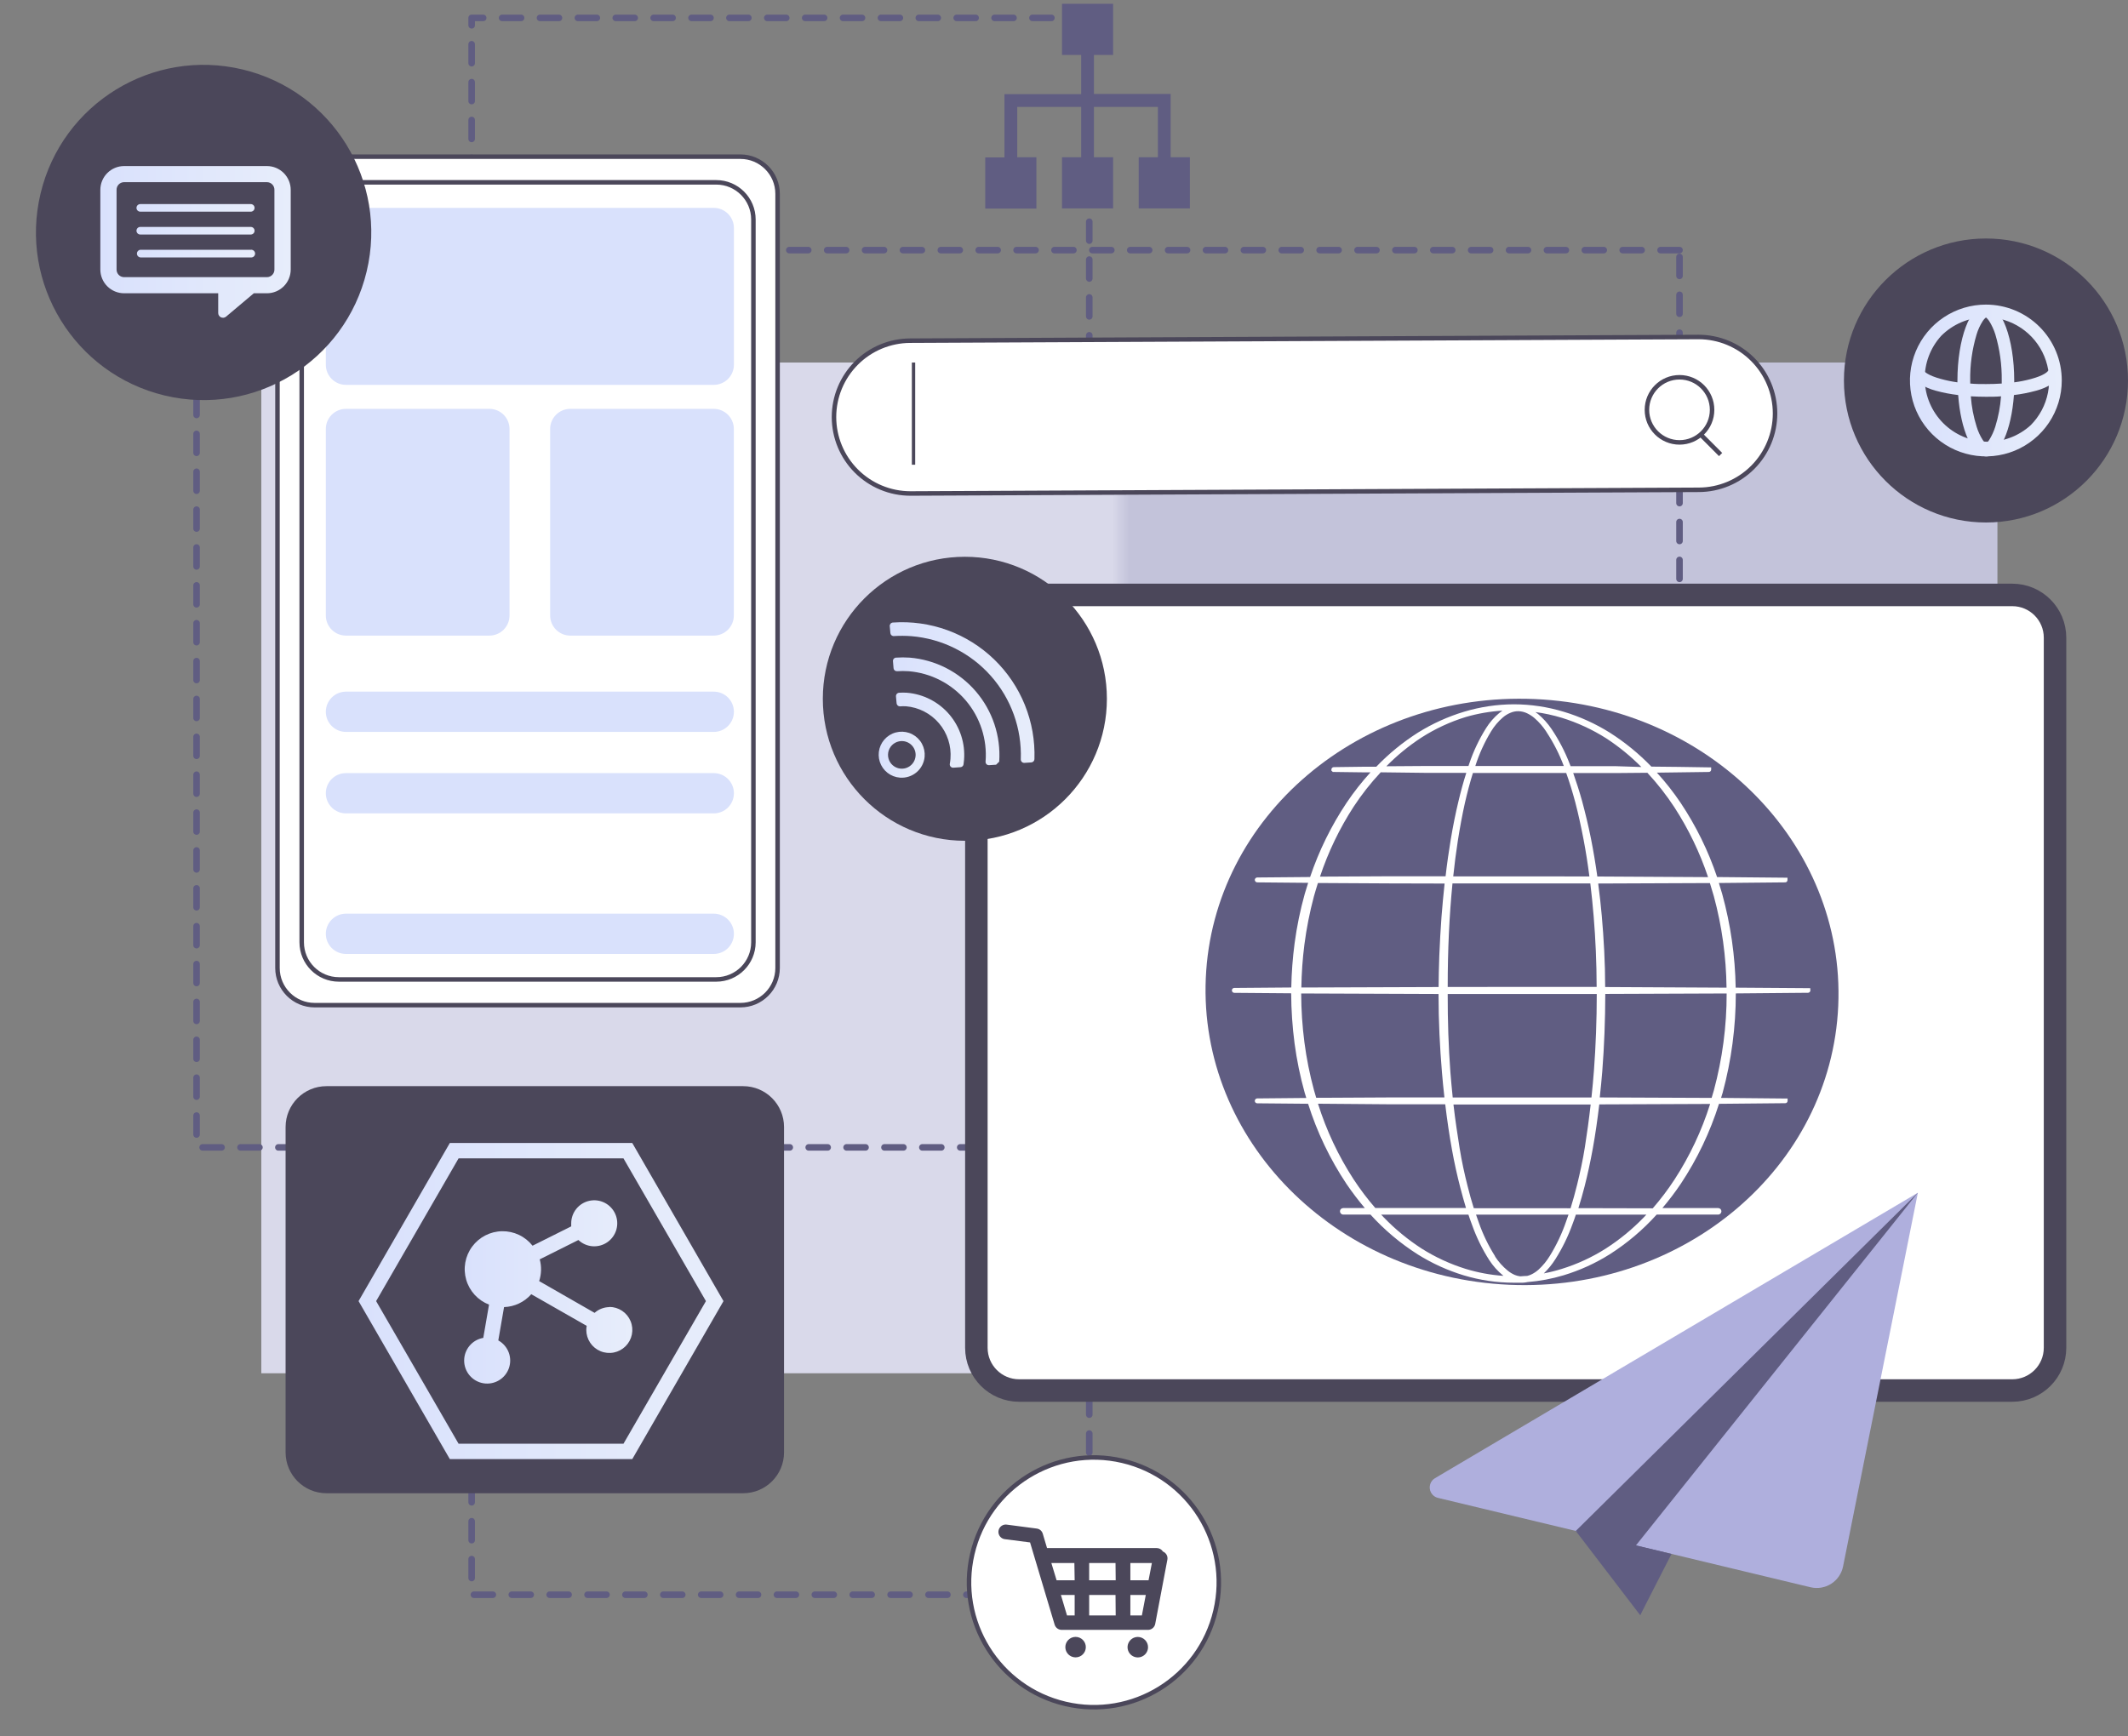 <svg width="473" height="386" viewBox="0 0 473 386" fill="none" xmlns="http://www.w3.org/2000/svg">
<rect x="0" y="0" width="473" height="386" fill="#808080" stroke="none"/>
<path d="M242.119 3.98H104.836V354.556H242.119V3.98Z" stroke="#605D82" stroke-width="1.46" stroke-linecap="round" stroke-linejoin="round" stroke-dasharray="4.21 4.21"/>
<path d="M429.993 88.036H72.996V299.576H429.993V88.036Z" fill="#DFEEFF"/>
<path d="M443.977 80.604H58.082V305.32H443.977V80.604Z" fill="url(#paint0_linear_232_2629)"/>
<path d="M373.312 55.608H43.69V255.099H373.312V55.608Z" stroke="#605D82" stroke-width="1.46" stroke-linecap="round" stroke-linejoin="round" stroke-dasharray="4.21 4.21"/>
<path d="M270.18 358.124C273.67 343.196 264.398 328.265 249.47 324.775C234.542 321.285 219.611 330.557 216.121 345.485C212.63 360.413 221.902 375.344 236.83 378.834C251.758 382.324 266.689 373.052 270.18 358.124Z" fill="white" stroke="#4B475A" stroke-miterlimit="10"/>
<path d="M258.48 344.95C258.336 344.716 258.135 344.522 257.895 344.388C257.655 344.254 257.386 344.183 257.111 344.182H232.729L231.783 340.997C231.696 340.692 231.521 340.42 231.28 340.215C231.038 340.01 230.742 339.882 230.427 339.846L223.903 338.989C223.682 338.941 223.453 338.94 223.231 338.985C223.01 339.031 222.8 339.121 222.615 339.252C222.43 339.382 222.274 339.55 222.157 339.744C222.04 339.937 221.965 340.153 221.936 340.378C221.906 340.602 221.924 340.83 221.987 341.047C222.051 341.265 222.158 341.466 222.303 341.64C222.449 341.814 222.628 341.955 222.831 342.056C223.034 342.157 223.255 342.214 223.481 342.225L228.956 342.929L234.418 361.208C234.519 361.544 234.726 361.838 235.007 362.047C235.287 362.257 235.628 362.371 235.979 362.372H255.167C255.539 362.373 255.9 362.246 256.191 362.013C256.481 361.781 256.684 361.456 256.766 361.093L259.477 346.766C259.549 346.395 259.488 346.01 259.306 345.678C259.124 345.346 258.831 345.089 258.48 344.95ZM238.87 359.161H237.168L235.812 354.608H238.87V359.161ZM238.87 351.346H234.853L233.689 347.508H238.806L238.87 351.346ZM247.99 359.161H242.093V354.608H247.952L247.99 359.161ZM247.99 351.346H242.093V347.508H247.952L247.99 351.346ZM253.811 359.161H251.252V354.608H254.68L253.811 359.161ZM255.294 351.346H251.252V347.508H256.036L255.294 351.346Z" fill="#4B475A"/>
<path d="M239.074 368.486C240.331 368.486 241.351 367.467 241.351 366.21C241.351 364.952 240.331 363.933 239.074 363.933C237.816 363.933 236.797 364.952 236.797 366.21C236.797 367.467 237.816 368.486 239.074 368.486Z" fill="#4B475A"/>
<path d="M252.915 363.945C252.463 363.942 252.021 364.074 251.645 364.323C251.269 364.573 250.975 364.928 250.801 365.345C250.627 365.761 250.581 366.22 250.668 366.663C250.756 367.106 250.973 367.513 251.292 367.832C251.611 368.151 252.018 368.368 252.461 368.456C252.904 368.543 253.363 368.497 253.779 368.323C254.196 368.149 254.551 367.855 254.8 367.479C255.05 367.103 255.181 366.661 255.179 366.209C255.176 365.61 254.936 365.036 254.512 364.612C254.088 364.188 253.514 363.948 252.915 363.945Z" fill="#4B475A"/>
<path d="M447.276 132.271H226.526C221.277 132.271 217.021 136.526 217.021 141.775V299.653C217.021 304.902 221.277 309.157 226.526 309.157H447.276C452.525 309.157 456.781 304.902 456.781 299.653V141.775C456.781 136.526 452.525 132.271 447.276 132.271Z" fill="white" stroke="#4B475A" stroke-width="5" stroke-miterlimit="10"/>
<path d="M350.25 340.37L364.577 359.11L371.114 341.355L350.25 340.37Z" fill="#605D82"/>
<path d="M426.297 265.179L409.668 348.262C409.511 349.051 409.196 349.799 408.743 350.463C408.289 351.127 407.706 351.692 407.029 352.125C406.351 352.557 405.593 352.848 404.8 352.98C404.007 353.112 403.196 353.083 402.414 352.893L319.625 333.027C319.162 332.915 318.742 332.668 318.42 332.316C318.098 331.965 317.889 331.525 317.819 331.053C317.749 330.582 317.821 330.1 318.027 329.67C318.232 329.24 318.562 328.881 318.973 328.639L426.297 265.179Z" fill="#AFAFDD"/>
<path d="M350.262 340.37L426.284 265.179L363.604 343.619L367.365 348.979L350.262 340.37Z" fill="#605D82"/>
<path d="M371.535 345.487L364.576 359.11L363.604 343.619L371.535 345.487Z" fill="#605D82"/>
<path d="M408.595 223.615C410.171 187.654 379.98 157.123 341.161 155.422C302.342 153.72 269.595 181.492 268.018 217.453C266.442 253.413 296.633 283.945 335.452 285.646C374.271 287.348 407.018 259.576 408.595 223.615Z" fill="#605D82"/>
<path d="M402.365 219.704L385.953 219.588H385.799C385.68 212.553 384.674 205.56 382.806 198.776C382.588 198.021 382.345 197.215 382.064 196.32L396.8 196.179C396.869 196.179 396.936 196.166 396.999 196.139C397.062 196.113 397.119 196.074 397.167 196.025C397.214 195.976 397.252 195.918 397.277 195.854C397.302 195.791 397.314 195.723 397.312 195.655V195.143L382.192 195.002H381.667C379.71 189.178 376.992 183.638 373.583 178.526C371.986 176.152 370.216 173.899 368.287 171.785L373.122 171.721L379.851 171.631C379.986 171.625 380.113 171.567 380.205 171.469C380.298 171.371 380.35 171.242 380.35 171.107V170.608H379.889L373.212 170.506L367.059 170.442C364.289 167.57 361.189 165.037 357.823 162.895C354.634 160.898 351.193 159.336 347.59 158.251C343.998 157.158 340.266 156.598 336.512 156.588C332.759 156.601 329.028 157.157 325.434 158.238C321.834 159.324 318.393 160.881 315.2 162.869C311.812 165.021 308.694 167.572 305.914 170.467H303.355L296.46 170.557C296.322 170.56 296.191 170.616 296.093 170.714C295.995 170.812 295.939 170.943 295.936 171.081V171.337L296.256 171.631H296.447L303.432 171.721H304.622C302.694 173.835 300.924 176.089 299.326 178.462C295.902 183.59 293.171 189.147 291.203 194.99L279.434 195.092C279.295 195.098 279.163 195.157 279.066 195.257C278.969 195.357 278.913 195.49 278.91 195.629C278.913 195.772 278.97 195.908 279.07 196.01C279.17 196.112 279.304 196.173 279.447 196.179L290.768 196.282C290.486 197.164 290.231 197.97 290.013 198.738C289.009 202.331 288.257 205.99 287.762 209.687C287.329 212.958 287.081 216.251 287.02 219.55L274.343 219.652C274.273 219.652 274.204 219.666 274.139 219.694C274.075 219.721 274.016 219.76 273.968 219.811C273.919 219.861 273.88 219.92 273.855 219.985C273.829 220.05 273.817 220.12 273.819 220.19C273.817 220.261 273.829 220.333 273.856 220.399C273.882 220.466 273.921 220.527 273.971 220.578C274.021 220.629 274.081 220.67 274.147 220.698C274.213 220.725 274.284 220.74 274.356 220.74L286.994 220.842C287.012 224.568 287.265 228.289 287.749 231.984C288.244 235.686 288.996 239.349 290 242.947C290.115 243.33 290.231 243.727 290.358 244.111L279.447 244.213C279.305 244.216 279.171 244.274 279.071 244.374C278.971 244.474 278.913 244.609 278.91 244.75C278.908 244.822 278.921 244.893 278.947 244.96C278.973 245.026 279.012 245.087 279.062 245.138C279.113 245.19 279.172 245.23 279.238 245.258C279.304 245.286 279.375 245.3 279.447 245.3L290.755 245.403C292.747 251.714 295.619 257.713 299.287 263.222C300.554 265.082 301.916 266.875 303.368 268.594H298.558C298.368 268.594 298.186 268.67 298.052 268.804C297.917 268.939 297.842 269.121 297.842 269.311C297.842 269.502 297.917 269.685 298.051 269.822C298.185 269.958 298.367 270.037 298.558 270.04H304.622C307.712 273.446 311.244 276.423 315.124 278.892C318.314 280.89 321.755 282.456 325.357 283.548C328.955 284.631 332.691 285.183 336.448 285.186C336.742 285.186 336.985 285.186 337.254 285.186H337.612C337.893 285.202 338.175 285.202 338.456 285.186C338.818 285.172 339.178 285.125 339.531 285.045C342.25 284.826 344.939 284.321 347.551 283.535C351.155 282.447 354.597 280.881 357.785 278.879C361.651 276.417 365.166 273.444 368.236 270.04H381.91C382.102 270.037 382.284 269.958 382.418 269.822C382.552 269.685 382.627 269.502 382.627 269.311C382.627 269.121 382.551 268.939 382.417 268.804C382.283 268.67 382.1 268.594 381.91 268.594H369.502C370.966 266.872 372.332 265.07 373.596 263.196C377.246 257.697 380.105 251.711 382.09 245.415L396.826 245.275C396.894 245.275 396.962 245.261 397.025 245.235C397.088 245.208 397.145 245.169 397.192 245.12C397.24 245.071 397.277 245.014 397.302 244.95C397.327 244.886 397.339 244.818 397.338 244.75V244.239L382.55 244.098C382.678 243.701 382.793 243.318 382.908 242.921C384.848 235.73 385.828 228.315 385.825 220.868L401.892 220.727C402.027 220.721 402.156 220.663 402.251 220.565C402.346 220.468 402.4 220.338 402.403 220.202L402.365 219.704ZM327.583 268.62C327.071 267.008 326.611 265.32 326.189 263.631C325.524 260.983 324.91 258.246 324.436 255.265C323.963 252.285 323.464 249.048 323.068 245.569H338.149H353.564C353.18 248.984 352.745 252.067 352.284 255.009C351.824 257.952 351.197 260.74 350.557 263.375C350.11 265.205 349.611 266.97 349.099 268.633L327.583 268.62ZM321.788 220.996H338.149H354.919C354.919 226.765 354.702 232.508 354.293 237.996C354.152 239.851 353.973 241.834 353.743 244.008H338.136H323.477H322.901C322.684 241.898 322.517 240.017 322.377 238.277C321.967 232.713 321.776 226.944 321.788 221.136V220.996ZM321.788 219.435C321.788 211.095 322.147 203.56 322.85 196.409H338.136H353.487C353.781 198.878 354.037 201.334 354.229 203.714C354.651 208.754 354.881 214.037 354.894 219.422H338.124L321.788 219.435ZM338.124 194.849H323.464H323.016C323.298 192.15 323.643 189.476 324.04 186.918C324.513 183.912 325.025 181.161 325.613 178.514C326.163 176.121 326.739 173.947 327.391 171.862H338.136H348.127C348.869 173.908 349.521 176.057 350.148 178.386C350.839 181.034 351.427 183.758 352.003 186.739C352.489 189.297 352.924 192.047 353.282 194.862L338.124 194.849ZM356.787 219.448C356.787 214.011 356.48 208.677 356.032 203.586C355.828 201.27 355.559 198.878 355.239 196.435L380.068 196.333C380.414 197.433 380.695 198.379 380.951 199.288C382.74 205.909 383.686 212.73 383.765 219.588L356.787 219.448ZM343.752 162.767C345.31 165.126 346.597 167.654 347.59 170.301H338.162H327.928C328.784 167.613 329.956 165.037 331.421 162.626C332.126 161.451 333.016 160.397 334.056 159.505C334.552 159.077 335.114 158.732 335.719 158.481C336.299 158.227 336.928 158.104 337.561 158.123C338.198 158.148 338.825 158.301 339.403 158.571C340.001 158.856 340.56 159.217 341.066 159.645C342.11 160.551 343.019 161.602 343.765 162.767H343.752ZM319.064 196.435H321.098C320.829 198.929 320.599 201.424 320.407 203.854C320.202 206.681 320.036 209.585 319.921 212.489C319.831 215.047 319.78 217.35 319.767 219.448L290.346 219.55H289.258C289.305 216.355 289.531 213.164 289.936 209.995C290.406 206.388 291.111 202.815 292.047 199.3C292.303 198.405 292.584 197.446 292.942 196.32L308.83 196.409C312.233 196.435 315.648 196.435 319.064 196.435ZM289.936 231.728C289.471 228.131 289.232 224.508 289.22 220.88L319.754 220.996V221.136C319.754 227.008 320.036 232.815 320.509 238.405C320.65 240.107 320.829 241.949 321.059 243.995H319.46C315.904 243.995 312.356 243.995 308.817 243.995L294.145 244.072H292.559C292.38 243.497 292.213 242.934 292.06 242.358C291.114 238.866 290.405 235.315 289.936 231.728ZM356.148 238.124C356.582 232.585 356.8 226.816 356.813 220.983L383.791 220.88C383.802 228.151 382.847 235.39 380.951 242.409L380.452 244.098L355.585 243.995C355.815 241.872 356.007 239.94 356.148 238.137V238.124ZM355.047 194.874C354.638 191.971 354.165 189.131 353.627 186.432C353.026 183.413 352.348 180.663 351.632 178.002C351.031 175.827 350.353 173.806 349.688 171.875H352.246H358.987L366.164 171.811C368.381 174.194 370.393 176.762 372.176 179.486C375.315 184.326 377.829 189.544 379.659 195.015L355.047 194.874ZM358.975 170.339C356.723 170.339 354.472 170.339 352.22 170.339H349.099L348.907 169.841C347.857 167.108 346.501 164.503 344.865 162.076C344.026 160.834 343.019 159.714 341.872 158.75L341.283 158.315C343.276 158.583 345.243 159.011 347.168 159.594C350.629 160.666 353.932 162.194 356.992 164.135C359.825 165.983 362.454 168.127 364.833 170.531L358.975 170.339ZM333.979 157.982C333.723 158.153 333.475 158.337 333.237 158.533C332.081 159.498 331.088 160.642 330.295 161.922C328.742 164.405 327.488 167.063 326.56 169.841L326.406 170.301H324.897C322.338 170.301 319.844 170.301 317.324 170.301L308.152 170.365C310.519 167.957 313.139 165.813 315.968 163.969C319.022 162.014 322.327 160.482 325.792 159.415C328.46 158.639 331.206 158.163 333.979 157.995V157.982ZM317.35 171.836C319.818 171.836 322.274 171.836 324.73 171.836H325.92C325.281 173.819 324.718 175.878 324.18 178.143C323.541 180.803 322.978 183.579 322.466 186.636C322.031 189.272 321.635 192.022 321.315 194.823H319.089C315.674 194.823 312.258 194.823 308.856 194.823L294.183 194.9H293.403C295.224 189.434 297.73 184.22 300.861 179.383C302.647 176.655 304.667 174.087 306.899 171.708L317.35 171.836ZM308.856 245.518C312.271 245.518 315.699 245.518 319.089 245.518H321.238C321.673 249.138 322.159 252.413 322.722 255.534C323.285 258.655 323.886 261.316 324.577 264.002C324.974 265.55 325.408 267.085 325.856 268.582H305.696C303.941 266.562 302.325 264.425 300.861 262.186C297.476 256.971 294.817 251.321 292.955 245.39L308.856 245.518ZM326.393 270.053C326.649 270.807 326.905 271.575 327.199 272.33C328.175 275.085 329.463 277.721 331.037 280.184C331.866 281.449 332.879 282.583 334.043 283.548L334.171 283.663C331.328 283.469 328.517 282.949 325.792 282.115C322.337 281.044 319.038 279.521 315.981 277.587C312.942 275.616 310.135 273.307 307.615 270.705L307.001 270.053H326.393ZM332.342 279.34C330.836 276.964 329.609 274.423 328.683 271.767C328.479 271.204 328.274 270.628 328.082 270.053H348.639L348.127 271.511C347.211 274.197 345.997 276.771 344.507 279.186C343.808 280.343 342.946 281.395 341.948 282.307C341.464 282.736 340.921 283.093 340.337 283.369C340.053 283.5 339.757 283.603 339.454 283.676C338.968 283.676 338.482 283.74 337.996 283.766H337.868C337.478 283.715 337.095 283.616 336.729 283.471C336.133 283.217 335.577 282.877 335.079 282.461C334.002 281.571 333.066 280.523 332.303 279.352L332.342 279.34ZM343.164 283.1C344.139 282.158 344.998 281.101 345.722 279.954C347.288 277.477 348.575 274.834 349.56 272.074C349.803 271.396 350.046 270.795 350.276 270.053H365.946C365.741 270.283 365.524 270.5 365.307 270.731C362.781 273.333 359.965 275.638 356.915 277.6C353.86 279.539 350.561 281.062 347.104 282.128C345.806 282.533 344.486 282.862 343.151 283.113L343.164 283.1ZM350.839 268.607C351.338 267.034 351.798 265.409 352.22 263.759C352.898 261.086 353.5 258.322 354.05 255.291C354.6 252.259 355.06 249.036 355.482 245.543L380.12 245.441C378.254 251.377 375.59 257.031 372.201 262.25C370.738 264.49 369.122 266.627 367.366 268.646L350.839 268.607Z" fill="white"/>
<path d="M164.574 34.834H69.939C65.376 34.834 61.676 38.534 61.676 43.098V215.214C61.676 219.778 65.376 223.477 69.939 223.477H164.574C169.138 223.477 172.838 219.778 172.838 215.214V43.098C172.838 38.534 169.138 34.834 164.574 34.834Z" fill="white" stroke="#4B475A" stroke-miterlimit="10"/>
<path d="M159.201 40.539H75.324C70.76 40.539 67.061 44.239 67.061 48.803V209.496C67.061 214.059 70.76 217.759 75.324 217.759H159.201C163.765 217.759 167.464 214.059 167.464 209.496V48.803C167.464 44.239 163.765 40.539 159.201 40.539Z" fill="white" stroke="#4B475A" stroke-miterlimit="10"/>
<path d="M158.652 46.219H76.899C74.426 46.219 72.422 48.224 72.422 50.696V81.09C72.422 83.562 74.426 85.567 76.899 85.567H158.652C161.125 85.567 163.129 83.562 163.129 81.09V50.696C163.129 48.224 161.125 46.219 158.652 46.219Z" fill="#D9E1FC"/>
<path d="M158.652 180.841H76.899C75.712 180.841 74.573 180.37 73.733 179.53C72.894 178.69 72.422 177.552 72.422 176.364C72.42 175.776 72.535 175.193 72.759 174.649C72.984 174.105 73.313 173.611 73.73 173.195C74.145 172.778 74.64 172.449 75.184 172.224C75.728 172 76.311 171.885 76.899 171.887H158.652C159.84 171.887 160.979 172.359 161.818 173.198C162.658 174.038 163.13 175.177 163.13 176.364C163.13 177.552 162.658 178.69 161.818 179.53C160.979 180.37 159.84 180.841 158.652 180.841Z" fill="#D9E1FC"/>
<path d="M158.652 162.728H76.899C75.712 162.728 74.573 162.256 73.733 161.417C72.894 160.577 72.422 159.438 72.422 158.251C72.422 157.063 72.894 155.925 73.733 155.085C74.573 154.245 75.712 153.774 76.899 153.774H158.652C159.84 153.774 160.978 154.245 161.818 155.085C162.658 155.925 163.129 157.063 163.129 158.251C163.129 159.438 162.658 160.577 161.818 161.417C160.978 162.256 159.84 162.728 158.652 162.728Z" fill="#D9E1FC"/>
<path d="M158.652 212.092H76.899C75.712 212.092 74.573 211.621 73.733 210.781C72.894 209.942 72.422 208.803 72.422 207.615C72.422 206.428 72.894 205.289 73.733 204.449C74.573 203.61 75.712 203.138 76.899 203.138H158.652C159.84 203.138 160.978 203.61 161.818 204.449C162.658 205.289 163.129 206.428 163.129 207.615C163.129 208.803 162.658 209.942 161.818 210.781C160.978 211.621 159.84 212.092 158.652 212.092Z" fill="#D9E1FC"/>
<path d="M108.777 90.901H76.899C74.426 90.901 72.422 92.906 72.422 95.379V136.837C72.422 139.31 74.426 141.314 76.899 141.314H108.777C111.249 141.314 113.254 139.31 113.254 136.837V95.379C113.254 92.906 111.249 90.901 108.777 90.901Z" fill="#D9E1FC"/>
<path d="M158.638 90.901H126.76C124.288 90.901 122.283 92.906 122.283 95.379V136.837C122.283 139.31 124.288 141.314 126.76 141.314H158.638C161.111 141.314 163.115 139.31 163.115 136.837V95.379C163.115 92.906 161.111 90.901 158.638 90.901Z" fill="#D9E1FC"/>
<path d="M377.612 108.9L202.363 109.718C197.858 109.715 193.539 107.924 190.354 104.739C187.169 101.554 185.378 97.235 185.375 92.731C185.375 88.234 187.158 83.921 190.332 80.737C193.507 77.552 197.815 75.757 202.312 75.743L377.561 74.924C382.065 74.928 386.384 76.719 389.569 79.904C392.754 83.089 394.545 87.408 394.549 91.912C394.549 96.409 392.766 100.722 389.591 103.906C386.416 107.09 382.109 108.886 377.612 108.9Z" fill="white" stroke="#4B475A" stroke-miterlimit="10"/>
<path d="M203.053 80.604V103.322" stroke="#4B475A" stroke-width="0.74" stroke-miterlimit="10"/>
<path d="M373.312 98.359C377.311 98.359 380.553 95.118 380.553 91.119C380.553 87.12 377.311 83.879 373.312 83.879C369.314 83.879 366.072 87.12 366.072 91.119C366.072 95.118 369.314 98.359 373.312 98.359Z" fill="white" stroke="#4B475A" stroke-miterlimit="10"/>
<path d="M378.021 96.619L382.447 101.058" stroke="#4B475A" stroke-miterlimit="10"/>
<path d="M165.189 241.488H72.563C67.547 241.488 63.48 245.555 63.48 250.571V322.909C63.48 327.925 67.547 331.992 72.563 331.992H165.189C170.205 331.992 174.271 327.925 174.271 322.909V250.571C174.271 245.555 170.205 241.488 165.189 241.488Z" fill="#4B475A"/>
<path d="M81.499 60.354C86.285 40.339 73.94 20.233 53.925 15.446C33.91 10.659 13.804 23.005 9.017 43.02C4.23 63.035 16.575 83.141 36.59 87.928C56.606 92.715 76.712 80.37 81.499 60.354Z" fill="#4B475A"/>
<path d="M55.741 45.375H31.18C30.956 45.375 30.741 45.464 30.583 45.622C30.425 45.78 30.336 45.995 30.336 46.219C30.336 46.443 30.425 46.658 30.583 46.816C30.741 46.974 30.956 47.063 31.18 47.063H55.741C55.965 47.063 56.179 46.974 56.338 46.816C56.496 46.658 56.585 46.443 56.585 46.219C56.585 45.995 56.496 45.78 56.338 45.622C56.179 45.464 55.965 45.375 55.741 45.375Z" fill="url(#paint1_linear_232_2629)"/>
<path d="M55.741 50.453H31.18C30.956 50.453 30.741 50.542 30.583 50.7C30.425 50.859 30.336 51.074 30.336 51.297C30.336 51.521 30.425 51.736 30.583 51.894C30.741 52.053 30.956 52.142 31.18 52.142H55.741C55.965 52.142 56.179 52.053 56.338 51.894C56.496 51.736 56.585 51.521 56.585 51.297C56.585 51.074 56.496 50.859 56.338 50.7C56.179 50.542 55.965 50.453 55.741 50.453Z" fill="url(#paint2_linear_232_2629)"/>
<path d="M55.741 55.532H31.18C30.973 55.557 30.782 55.658 30.643 55.814C30.504 55.971 30.428 56.173 30.428 56.382C30.428 56.592 30.504 56.794 30.643 56.95C30.782 57.107 30.973 57.207 31.18 57.233H55.741C55.861 57.248 55.983 57.237 56.099 57.201C56.215 57.165 56.322 57.105 56.413 57.024C56.504 56.944 56.577 56.845 56.627 56.734C56.677 56.624 56.702 56.504 56.702 56.382C56.702 56.261 56.677 56.141 56.627 56.03C56.577 55.92 56.504 55.821 56.413 55.74C56.322 55.66 56.215 55.6 56.099 55.564C55.983 55.528 55.861 55.517 55.741 55.532Z" fill="url(#paint3_linear_232_2629)"/>
<path d="M59.336 36.919H27.586C26.183 36.923 24.84 37.482 23.849 38.475C22.859 39.468 22.303 40.813 22.303 42.215V59.919C22.303 61.32 22.859 62.664 23.85 63.655C24.841 64.646 26.185 65.202 27.586 65.202H48.501V69.577C48.498 69.781 48.555 69.982 48.663 70.154C48.772 70.327 48.928 70.465 49.113 70.552C49.298 70.638 49.504 70.669 49.706 70.642C49.908 70.614 50.098 70.529 50.253 70.396L56.419 65.202H59.336C60.029 65.202 60.716 65.066 61.357 64.8C61.998 64.535 62.581 64.145 63.071 63.655C63.562 63.164 63.951 62.582 64.216 61.941C64.482 61.3 64.619 60.613 64.619 59.919V42.215C64.619 40.813 64.062 39.468 63.072 38.475C62.082 37.482 60.738 36.923 59.336 36.919ZM60.998 59.945C60.998 60.387 60.824 60.811 60.512 61.125C60.201 61.439 59.778 61.617 59.336 61.62H27.586C27.364 61.621 27.144 61.576 26.939 61.491C26.734 61.405 26.548 61.279 26.392 61.121C26.236 60.962 26.113 60.775 26.03 60.568C25.948 60.362 25.907 60.141 25.91 59.919V42.215C25.905 41.992 25.945 41.77 26.026 41.562C26.108 41.354 26.231 41.165 26.387 41.005C26.543 40.846 26.73 40.719 26.936 40.632C27.141 40.546 27.363 40.501 27.586 40.501H59.336C59.778 40.504 60.201 40.682 60.512 40.996C60.824 41.31 60.998 41.735 60.998 42.177V59.945Z" fill="url(#paint4_linear_232_2629)"/>
<path d="M214.463 186.931C231.899 186.931 246.034 172.796 246.034 155.36C246.034 137.924 231.899 123.789 214.463 123.789C197.027 123.789 182.893 137.924 182.893 155.36C182.893 172.796 197.027 186.931 214.463 186.931Z" fill="#4B475A"/>
<path d="M200.058 172.898C199.045 172.825 198.077 172.453 197.276 171.828C196.476 171.204 195.879 170.355 195.562 169.39C195.245 168.425 195.223 167.388 195.497 166.41C195.772 165.433 196.331 164.559 197.104 163.9C197.877 163.241 198.828 162.827 199.837 162.711C200.846 162.594 201.867 162.781 202.769 163.246C203.672 163.712 204.415 164.436 204.905 165.325C205.395 166.215 205.609 167.23 205.521 168.241C205.403 169.579 204.765 170.817 203.743 171.688C202.721 172.559 201.398 172.993 200.058 172.898ZM200.711 164.775C200.105 164.723 199.498 164.853 198.966 165.147C198.434 165.442 198.001 165.887 197.723 166.428C197.444 166.968 197.332 167.579 197.402 168.183C197.471 168.787 197.718 169.357 198.111 169.821C198.505 170.284 199.027 170.62 199.612 170.787C200.196 170.953 200.817 170.942 201.396 170.755C201.974 170.568 202.484 170.214 202.861 169.737C203.238 169.259 203.464 168.681 203.512 168.075C203.576 167.266 203.317 166.465 202.792 165.847C202.267 165.229 201.519 164.843 200.711 164.775Z" fill="url(#paint5_linear_232_2629)"/>
<path d="M201.338 157.023C204.202 157.257 206.856 158.619 208.717 160.809C210.578 162.998 211.494 165.837 211.264 168.702C211.238 169.067 211.191 169.43 211.123 169.789C211.1 169.901 211.102 170.016 211.13 170.127C211.158 170.237 211.212 170.34 211.286 170.427C211.36 170.513 211.453 170.582 211.558 170.626C211.663 170.671 211.777 170.691 211.891 170.684L213.49 170.569C213.658 170.559 213.817 170.491 213.941 170.377C214.064 170.263 214.145 170.109 214.168 169.943C214.219 169.61 214.258 169.277 214.283 168.945C214.573 165.282 213.399 161.653 211.018 158.855C208.636 156.057 205.243 154.317 201.581 154.017C201.01 153.978 200.437 153.978 199.867 154.017C199.766 154.021 199.668 154.046 199.577 154.09C199.487 154.133 199.406 154.194 199.339 154.269C199.272 154.344 199.221 154.432 199.189 154.527C199.156 154.622 199.143 154.722 199.15 154.822L199.291 156.37C199.307 156.56 199.396 156.737 199.539 156.863C199.682 156.989 199.868 157.056 200.058 157.048C200.484 157.014 200.911 157.006 201.338 157.023Z" fill="url(#paint6_linear_232_2629)"/>
<path d="M201.964 149.233C206.895 149.634 211.466 151.975 214.672 155.743C217.879 159.511 219.459 164.397 219.067 169.329C219.057 169.434 219.071 169.54 219.107 169.64C219.142 169.74 219.199 169.831 219.273 169.906C219.348 169.981 219.438 170.04 219.537 170.077C219.636 170.114 219.742 170.13 219.847 170.122L221.408 170.019L222.099 169.341C222.481 163.65 220.612 158.035 216.893 153.709C213.175 149.383 207.905 146.691 202.22 146.214C201.198 146.143 200.172 146.143 199.15 146.214C199.053 146.222 198.958 146.249 198.872 146.294C198.786 146.339 198.709 146.401 198.647 146.476C198.585 146.551 198.539 146.638 198.511 146.731C198.483 146.825 198.474 146.923 198.485 147.02L198.613 148.567C198.629 148.756 198.718 148.931 198.862 149.056C199.005 149.18 199.191 149.243 199.38 149.233C200.241 149.176 201.104 149.176 201.964 149.233Z" fill="url(#paint7_linear_232_2629)"/>
<path d="M202.591 141.442C209.388 142.004 215.706 145.164 220.233 150.264C224.76 155.365 227.146 162.015 226.896 168.83C226.892 168.934 226.91 169.039 226.949 169.136C226.988 169.233 227.046 169.321 227.121 169.394C227.195 169.468 227.284 169.525 227.382 169.562C227.48 169.599 227.584 169.616 227.689 169.61L229.237 169.508C229.42 169.495 229.592 169.415 229.72 169.283C229.848 169.15 229.922 168.975 229.928 168.792C230.072 164.668 229.348 160.561 227.803 156.736C226.257 152.91 223.924 149.453 220.955 146.588C217.986 143.723 214.448 141.514 210.57 140.106C206.693 138.697 202.562 138.119 198.447 138.411C198.349 138.419 198.254 138.446 198.167 138.491C198.08 138.536 198.003 138.598 197.94 138.672C197.877 138.747 197.829 138.834 197.8 138.927C197.77 139.021 197.76 139.119 197.769 139.217L197.909 140.752C197.916 140.847 197.941 140.94 197.984 141.025C198.027 141.111 198.087 141.187 198.159 141.249C198.232 141.311 198.316 141.357 198.407 141.386C198.499 141.415 198.594 141.426 198.69 141.417C199.989 141.335 201.293 141.344 202.591 141.442Z" fill="url(#paint8_linear_232_2629)"/>
<path d="M441.43 116.166C458.866 116.166 473 102.031 473 84.595C473 67.159 458.866 53.025 441.43 53.025C423.994 53.025 409.859 67.159 409.859 84.595C409.859 102.031 423.994 116.166 441.43 116.166Z" fill="#4B475A"/>
<path d="M140.538 254.127H99.987L79.699 289.279L99.987 324.406H140.538L160.813 289.279L140.538 254.127ZM138.581 320.99H101.932L83.601 289.279L101.932 257.542H138.581L156.911 289.279L138.581 320.99Z" fill="url(#paint9_linear_232_2629)"/>
<path d="M135.473 290.61C134.25 290.62 133.072 291.074 132.16 291.889L119.841 284.828C120.357 283.263 120.401 281.582 119.969 279.992L128.565 275.694C129.422 276.505 130.534 276.996 131.711 277.081C132.888 277.167 134.058 276.843 135.024 276.165C135.99 275.486 136.691 274.495 137.01 273.358C137.328 272.222 137.244 271.01 136.771 269.929C136.298 268.847 135.466 267.963 134.416 267.424C133.366 266.886 132.162 266.728 131.008 266.976C129.854 267.223 128.821 267.863 128.085 268.785C127.348 269.707 126.953 270.855 126.966 272.036C126.953 272.244 126.953 272.454 126.966 272.662L118.37 276.961C117.566 275.939 116.538 275.117 115.364 274.559C114.191 274 112.905 273.72 111.605 273.74C110.306 273.76 109.029 274.08 107.873 274.674C106.718 275.268 105.715 276.122 104.943 277.167C104.171 278.213 103.651 279.422 103.423 280.701C103.195 281.981 103.266 283.296 103.63 284.543C103.993 285.791 104.64 286.938 105.519 287.894C106.398 288.851 107.487 289.592 108.699 290.059L107.42 297.453C106.229 297.658 105.149 298.277 104.372 299.202C103.594 300.126 103.168 301.296 103.17 302.504C103.172 303.712 103.601 304.881 104.382 305.803C105.163 306.725 106.245 307.341 107.436 307.542C108.627 307.743 109.851 307.515 110.891 306.9C111.931 306.285 112.72 305.322 113.118 304.181C113.516 303.041 113.497 301.796 113.066 300.667C112.634 299.539 111.817 298.6 110.759 298.016L112.038 290.61C113.189 290.57 114.319 290.295 115.359 289.802C116.4 289.309 117.329 288.609 118.089 287.744L130.407 294.78C130.352 295.079 130.322 295.383 130.318 295.688C130.318 296.7 130.618 297.689 131.18 298.531C131.742 299.372 132.541 300.028 133.476 300.415C134.411 300.803 135.44 300.904 136.433 300.706C137.425 300.509 138.337 300.022 139.053 299.306C139.768 298.59 140.255 297.679 140.453 296.686C140.65 295.694 140.549 294.665 140.162 293.73C139.774 292.795 139.119 291.996 138.277 291.434C137.436 290.871 136.446 290.571 135.434 290.571L135.473 290.61Z" fill="url(#paint10_linear_232_2629)"/>
<path d="M260.208 34.962V20.891H243.156V12.218H247.416V0.846H236.057V12.218H240.316V20.929H223.265V35.001H218.992V46.373H230.364V34.962H226.105V23.769H240.316V34.962H236.057V46.334H247.416V34.962H243.156V23.769H257.368V34.962H253.108V46.334H264.48V34.962H260.208Z" fill="#605D82"/>
<path d="M441.431 70.537C444.209 70.543 446.922 71.372 449.229 72.918C451.537 74.463 453.335 76.657 454.398 79.223C455.461 81.789 455.74 84.612 455.202 87.337C454.663 90.062 453.33 92.566 451.371 94.534C448.696 96.974 445.184 98.289 441.565 98.206C437.946 98.123 434.498 96.649 431.938 94.089C429.378 91.529 427.903 88.081 427.82 84.462C427.737 80.842 429.052 77.33 431.492 74.656C432.777 73.372 434.297 72.347 435.969 71.637C437.698 70.907 439.555 70.533 441.431 70.537ZM441.431 67.722C438.093 67.717 434.829 68.703 432.051 70.553C429.272 72.404 427.106 75.038 425.825 78.12C424.544 81.203 424.206 84.596 424.854 87.871C425.502 91.146 427.107 94.154 429.466 96.517C431.825 98.879 434.831 100.488 438.105 101.141C441.378 101.795 444.772 101.462 447.857 100.186C450.941 98.909 453.578 96.747 455.433 93.972C457.288 91.196 458.278 87.933 458.278 84.595C458.28 82.381 457.846 80.188 457 78.142C456.154 76.096 454.914 74.236 453.349 72.67C451.785 71.103 449.927 69.859 447.882 69.011C445.838 68.162 443.645 67.724 441.431 67.722Z" fill="url(#paint11_linear_232_2629)"/>
<path d="M455.232 82.395C455.232 82.587 454.388 83.482 451.395 84.275C450.185 84.603 448.954 84.846 447.71 85.004V84.621C447.71 75.308 444.883 67.761 441.404 67.761C437.925 67.761 435.085 75.308 435.085 84.621V85.004C433.845 84.837 432.619 84.585 431.414 84.249C428.459 83.456 427.666 82.561 427.576 82.369H424.762C424.796 82.973 424.986 83.558 425.313 84.067C425.64 84.576 426.094 84.991 426.629 85.273C427.759 85.992 428.993 86.531 430.288 86.872C431.916 87.314 433.575 87.635 435.251 87.831C435.814 95.596 438.372 101.467 441.455 101.467C444.538 101.467 447.084 95.596 447.647 87.831C449.319 87.63 450.973 87.305 452.597 86.859C453.883 86.522 455.109 85.987 456.23 85.273C456.75 84.988 457.188 84.576 457.504 84.074C457.819 83.573 458.002 82.999 458.034 82.407L455.232 82.395ZM437.925 84.595C437.873 81.131 438.352 77.68 439.345 74.361C439.661 73.309 440.121 72.306 440.713 71.381C440.901 71.071 441.144 70.798 441.43 70.575C441.709 70.805 441.951 71.077 442.146 71.381C442.728 72.311 443.188 73.313 443.515 74.361C444.501 77.681 444.98 81.132 444.935 84.595C444.935 84.825 444.935 85.043 444.935 85.273C443.809 85.35 442.632 85.388 441.442 85.388C440.253 85.388 439.076 85.388 437.937 85.273L437.925 84.595ZM443.515 94.829C443.188 95.88 442.728 96.886 442.146 97.822C441.951 98.126 441.709 98.398 441.43 98.628C441.144 98.405 440.901 98.132 440.713 97.822C440.121 96.892 439.661 95.885 439.345 94.829C438.657 92.647 438.228 90.394 438.065 88.113C439.165 88.177 440.291 88.215 441.43 88.215C442.568 88.215 443.694 88.215 444.781 88.113C444.615 90.388 444.19 92.637 443.515 94.816V94.829Z" fill="url(#paint12_linear_232_2629)"/>
<defs>
<linearGradient id="paint0_linear_232_2629" x1="58.082" y1="192.956" x2="443.977" y2="192.956" gradientUnits="userSpaceOnUse">
<stop offset="0.49" stop-color="#D9D9EA"/>
<stop offset="0.5" stop-color="#C3C3DA"/>
</linearGradient>
<linearGradient id="paint1_linear_232_2629" x1="30.336" y1="46.219" x2="56.598" y2="46.219" gradientUnits="userSpaceOnUse">
<stop stop-color="#D9E1FC"/>
<stop offset="1" stop-color="#E7EDFB"/>
</linearGradient>
<linearGradient id="paint2_linear_232_2629" x1="30.336" y1="51.297" x2="56.598" y2="51.297" gradientUnits="userSpaceOnUse">
<stop stop-color="#D9E1FC"/>
<stop offset="1" stop-color="#E7EDFB"/>
</linearGradient>
<linearGradient id="paint3_linear_232_2629" x1="30.336" y1="56.376" x2="56.598" y2="56.376" gradientUnits="userSpaceOnUse">
<stop stop-color="#D9E1FC"/>
<stop offset="1" stop-color="#E7EDFB"/>
</linearGradient>
<linearGradient id="paint4_linear_232_2629" x1="22.303" y1="53.792" x2="64.619" y2="53.792" gradientUnits="userSpaceOnUse">
<stop stop-color="#D9E1FC"/>
<stop offset="1" stop-color="#E7EDFB"/>
</linearGradient>
<linearGradient id="paint5_linear_232_2629" x1="195.419" y1="167.408" x2="205.543" y2="168.225" gradientUnits="userSpaceOnUse">
<stop stop-color="#D9E1FC"/>
<stop offset="1" stop-color="#E7EDFB"/>
</linearGradient>
<linearGradient id="paint6_linear_232_2629" x1="198.603" y1="161.672" x2="214.783" y2="162.976" gradientUnits="userSpaceOnUse">
<stop stop-color="#D9E1FC"/>
<stop offset="1" stop-color="#E7EDFB"/>
</linearGradient>
<linearGradient id="paint7_linear_232_2629" x1="197.663" y1="157.091" x2="222.934" y2="159.129" gradientUnits="userSpaceOnUse">
<stop stop-color="#D9E1FC"/>
<stop offset="1" stop-color="#E7EDFB"/>
</linearGradient>
<linearGradient id="paint8_linear_232_2629" x1="196.711" y1="152.51" x2="231.048" y2="155.279" gradientUnits="userSpaceOnUse">
<stop stop-color="#D9E1FC"/>
<stop offset="1" stop-color="#E7EDFB"/>
</linearGradient>
<linearGradient id="paint9_linear_232_2629" x1="79.699" y1="289.279" x2="160.813" y2="289.279" gradientUnits="userSpaceOnUse">
<stop stop-color="#D9E1FC"/>
<stop offset="1" stop-color="#E7EDFB"/>
</linearGradient>
<linearGradient id="paint10_linear_232_2629" x1="103.365" y1="287.232" x2="140.538" y2="287.232" gradientUnits="userSpaceOnUse">
<stop stop-color="#D9E1FC"/>
<stop offset="1" stop-color="#E7EDFB"/>
</linearGradient>
<linearGradient id="paint11_linear_232_2629" x1="424.572" y1="84.595" x2="458.304" y2="84.595" gradientUnits="userSpaceOnUse">
<stop stop-color="#D9E1FC"/>
<stop offset="1" stop-color="#E7EDFB"/>
</linearGradient>
<linearGradient id="paint12_linear_232_2629" x1="424.826" y1="84.595" x2="458.034" y2="84.595" gradientUnits="userSpaceOnUse">
<stop stop-color="#D9E1FC"/>
<stop offset="1" stop-color="#E7EDFB"/>
</linearGradient>
</defs>
</svg>
